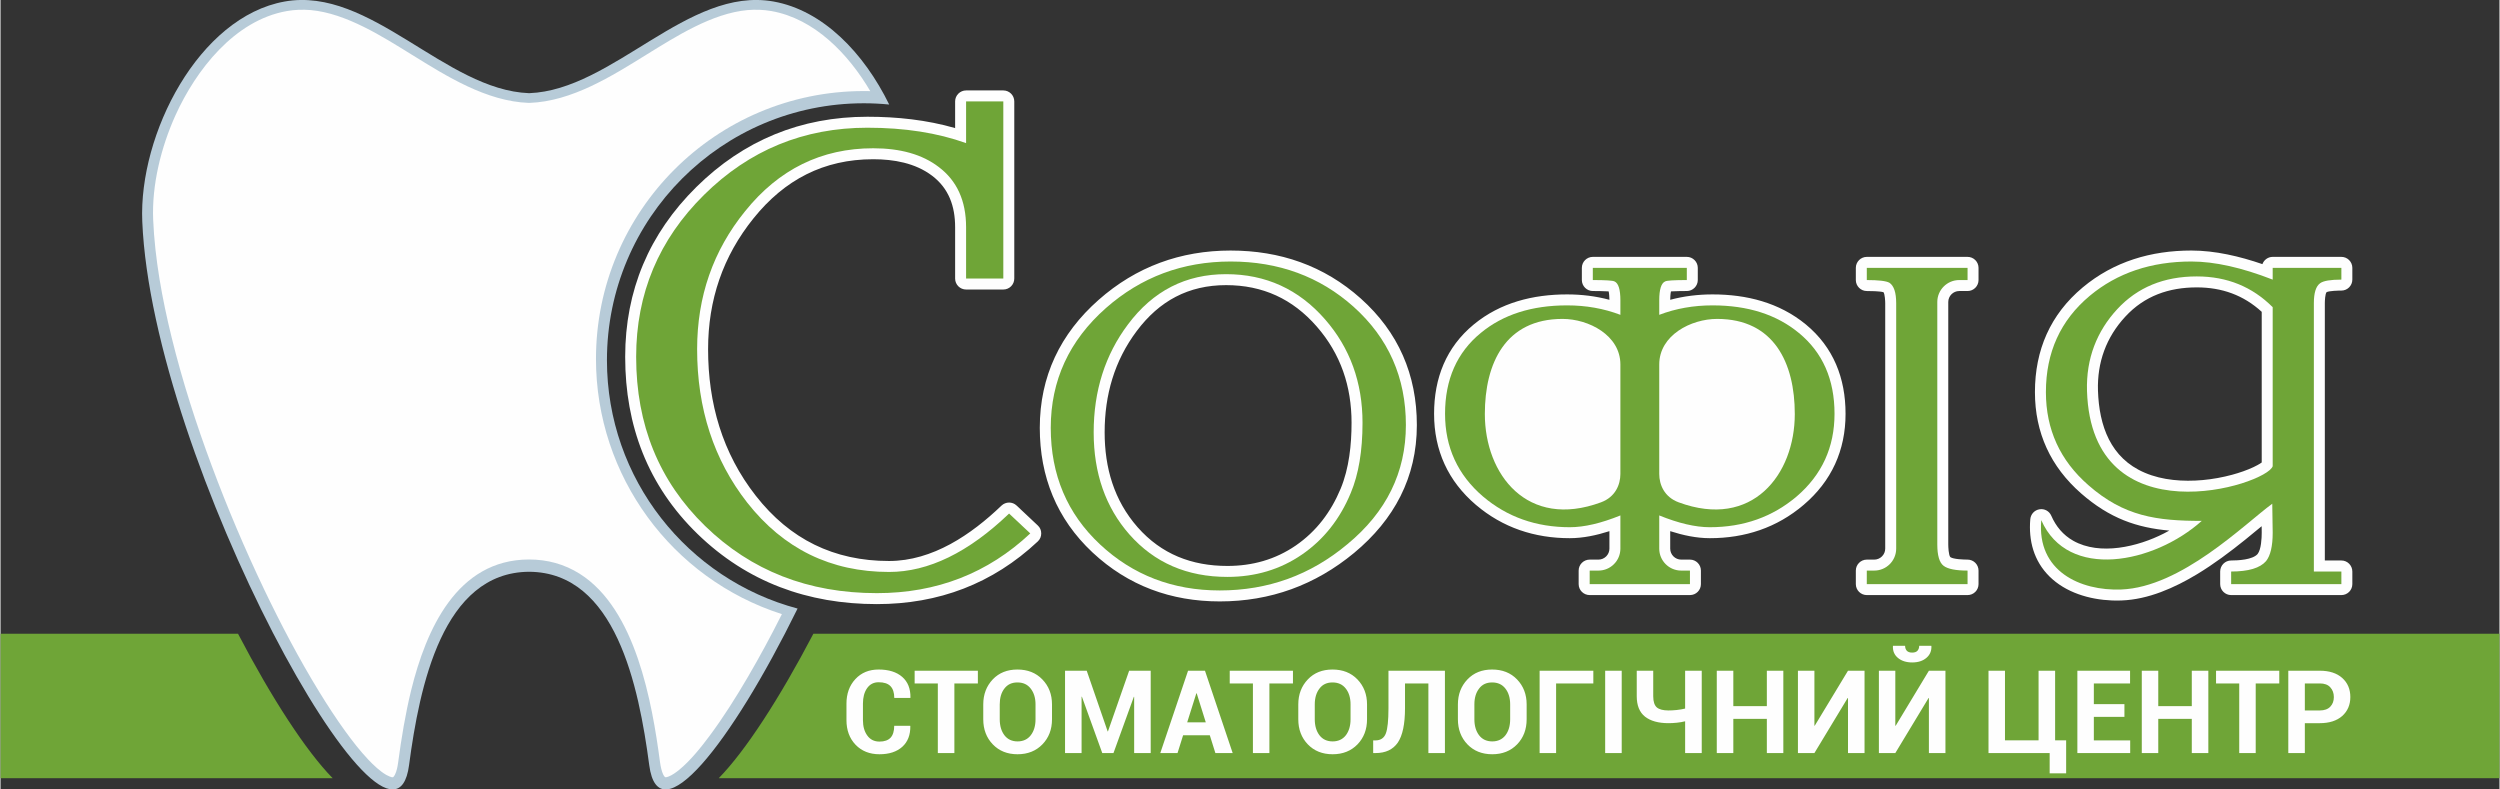 <?xml version="1.0" encoding="UTF-8"?>
<!DOCTYPE svg PUBLIC "-//W3C//DTD SVG 1.1//EN" "http://www.w3.org/Graphics/SVG/1.1/DTD/svg11.dtd">
<!-- Creator: CorelDRAW 2020 (64-Bit) -->
<svg xmlns="http://www.w3.org/2000/svg" xml:space="preserve" width="399px" height="126px" version="1.1" style="shape-rendering:geometricPrecision; text-rendering:geometricPrecision; image-rendering:optimizeQuality; fill-rule:evenodd; clip-rule:evenodd"
viewBox="0 0 398.77 125.98"
 xmlns:xlink="http://www.w3.org/1999/xlink"
 xmlns:xodm="http://www.corel.com/coreldraw/odm/2003">
 <rect x="0" y="0" width="398.77" height="125.98" fill="#333333" stroke="none"/>
 <defs>
  <style type="text/css">
   <![CDATA[
    .fil1 {fill:#FEFEFE}
    .fil5 {fill:#FEFEFE}
    .fil4 {fill:#B7CBD8}
    .fil0 {fill:#6FA537}
    .fil3 {fill:#FEFEFE;fill-rule:nonzero}
    .fil2 {fill:#6FA537;fill-rule:nonzero}
   ]]>
  </style>
 </defs>
 <g id="Слой_x0020_1">
  <path class="fil0" d="M114.61 124.18l284.16 0 0 -23.05 -269.06 0c-5.4,10.32 -10.86,18.72 -15.1,23.05z"/>
  <path class="fil0" d="M53 124.18l-53 0 0 -23.05 37.9 0c5.39,10.32 10.86,18.72 15.1,23.05z"/>
  <path class="fil1" d="M311.14 88.9c0.49,0.35 2.19,0.4 2.75,0.4 0.97,0 1.75,0.79 1.75,1.75l0 2.16c0,0.97 -0.78,1.75 -1.75,1.75l-16.08 0c-0.96,0 -1.75,-0.78 -1.75,-1.75l0 -2.16c0,-0.96 0.79,-1.75 1.75,-1.75l1.19 0c0.96,0 1.75,-0.79 1.75,-1.75l0 -39.18c0,-0.32 -0.05,-1.39 -0.27,-1.74 -0.62,-0.18 -2.14,-0.19 -2.67,-0.19 -0.96,0 -1.75,-0.79 -1.75,-1.75l0 -1.95c0,-0.96 0.79,-1.75 1.75,-1.75l16.08 0c0.97,0 1.75,0.79 1.75,1.75l0 1.95c0,0.96 -0.78,1.75 -1.75,1.75l-1.33 0c-0.96,0 -1.75,0.79 -1.75,1.75l0 38.69c0,0.39 0.05,1.7 0.33,2.02zm49.8 -46.75c0.24,-0.67 0.89,-1.16 1.64,-1.16l10.96 0c0.97,0 1.75,0.79 1.75,1.75l0 1.88c0,0.96 -0.78,1.75 -1.75,1.75 -0.47,0 -1.9,0.03 -2.36,0.25 -0.24,0.3 -0.28,1.41 -0.28,1.75l0 41.07 2.64 0c0.97,0 1.75,0.79 1.75,1.76l0 2.01c0,0.97 -0.78,1.75 -1.75,1.75l-17.59 0c-0.96,0 -1.75,-0.78 -1.75,-1.75l0 -2.01c0,-0.97 0.79,-1.76 1.75,-1.76 1.11,0 3.41,-0.11 4.22,-1.03 0.58,-0.73 0.66,-2.54 0.66,-3.42 0,-0.34 0,-0.68 -0.01,-1.02 -0.87,0.72 -1.74,1.44 -2.62,2.15 -2.45,1.97 -4.98,3.87 -7.67,5.5 -3.61,2.18 -7.8,4.05 -12.07,4.2 -0.51,0.02 -1.02,0.02 -1.52,0 -3.6,-0.14 -7.39,-1.26 -9.99,-3.84 -2.49,-2.47 -3.35,-5.71 -3.05,-9.14 0.08,-0.8 0.67,-1.44 1.47,-1.57 0.8,-0.13 1.56,0.29 1.88,1.03 0.74,1.7 1.88,3.07 3.5,3.99 4.28,2.42 10.34,0.94 14.45,-1.15 0.29,-0.15 0.59,-0.31 0.88,-0.47 -5.2,-0.47 -9.5,-1.94 -14.07,-5.93 -4.87,-4.27 -7.37,-9.68 -7.37,-16.17 0,-6.71 2.45,-12.38 7.62,-16.7 4.97,-4.15 10.92,-5.89 17.35,-5.89 3.78,0 7.69,0.92 11.33,2.17zm-0.11 31.65l0 -24.04c-2.9,-2.66 -6.35,-3.9 -10.36,-3.9 -4.46,0 -8.35,1.36 -11.4,4.66 -3.06,3.3 -4.51,7.31 -4.37,11.82 0.18,5.59 1.99,10.76 7.45,13.09 1.44,0.62 2.98,0.98 4.53,1.15 3.1,0.35 6.44,-0.01 9.43,-0.82 1.17,-0.32 2.36,-0.72 3.45,-1.24 0.28,-0.13 0.91,-0.45 1.27,-0.72zm-134.82 -5.97c0,8.37 -3.63,15.1 -10,20.39 -6.22,5.15 -13.38,7.75 -21.45,7.75 -7.77,0 -14.62,-2.5 -20.31,-7.82 -5.71,-5.35 -8.41,-12.08 -8.41,-19.88 0,-8.2 3.26,-15.01 9.39,-20.42 5.99,-5.29 13.07,-7.87 21.06,-7.87 7.86,0 14.9,2.4 20.78,7.66 5.99,5.36 8.94,12.16 8.94,20.19zm-10.42 -0.36c0,-5.81 -1.72,-10.97 -5.55,-15.36 -3.85,-4.41 -8.62,-6.61 -14.47,-6.61 -6.01,0 -10.66,2.52 -14.25,7.31 -3.58,4.77 -5.13,10.23 -5.13,16.18 0,5.65 1.49,10.85 5.26,15.14 3.8,4.31 8.64,6.18 14.33,6.18 3.97,0 7.63,-1.01 10.91,-3.26 3.31,-2.28 5.62,-5.37 7.16,-9.07 1.35,-3.25 1.74,-7.02 1.74,-10.51zm-63.26 -47.03l0 -4.26c0,-0.96 0.79,-1.75 1.75,-1.75l5.94 0c0.97,0 1.75,0.79 1.75,1.75l0 28.27c0,0.97 -0.78,1.75 -1.75,1.75l-5.94 0c-0.96,0 -1.75,-0.78 -1.75,-1.75l0 -8.19c0,-3.33 -0.99,-6.19 -3.69,-8.23 -2.67,-2.02 -6.11,-2.62 -9.38,-2.62 -7.9,0 -14.13,3.27 -19.07,9.39 -4.93,6.1 -7.28,13.08 -7.28,20.92 0,8.63 2.27,16.58 7.62,23.4 5.42,6.93 12.46,10.4 21.26,10.4 6.94,0 13.11,-4.21 17.94,-8.84 0.68,-0.64 1.73,-0.65 2.41,-0.01l3.38 3.18c0.37,0.34 0.55,0.77 0.55,1.27 0,0.5 -0.18,0.93 -0.55,1.28 -7.19,6.75 -15.83,10 -25.68,10 -11,0 -20.7,-3.51 -28.62,-11.2 -7.92,-7.7 -11.54,-17.28 -11.54,-28.25 0,-10.6 3.82,-19.66 11.36,-27.11 7.55,-7.46 16.69,-11.21 27.3,-11.21 4.7,0 9.46,0.5 13.99,1.81zm104.29 26.06c-0.18,-0.01 -0.36,-0.02 -0.5,-0.02 -0.67,-0.04 -1.35,-0.04 -2.03,-0.04 -0.96,0 -1.75,-0.79 -1.75,-1.75l0 -1.95c0,-0.96 0.79,-1.75 1.75,-1.75 5,0 10,0 15,0 0.96,0 1.75,0.79 1.75,1.75l0 1.95c0,0.96 -0.79,1.75 -1.75,1.75 -0.68,0 -1.36,0 -2.03,0.04 -0.14,0 -0.32,0.01 -0.5,0.02 -0.09,0.39 -0.12,1.01 -0.12,1.34 2.2,-0.59 4.46,-0.86 6.76,-0.86 5.42,0 10.63,1.3 14.88,4.79 4.42,3.65 6.34,8.58 6.34,14.26 0,5.84 -2.23,10.74 -6.68,14.53 -4.28,3.65 -9.36,5.32 -14.98,5.32 -2.11,0 -4.27,-0.46 -6.32,-1.12l0 2.79c0,0.96 0.79,1.75 1.75,1.75l1.4 0c0.97,0 1.75,0.79 1.75,1.75l0 2.16c0,0.97 -0.78,1.75 -1.75,1.75 -5.33,0 -10.67,0 -16,0 -0.97,0 -1.76,-0.78 -1.76,-1.75l0 -2.16c0,-0.96 0.79,-1.75 1.76,-1.75l1.4 0c0.96,0 1.75,-0.79 1.75,-1.75l0 -2.79c-2.05,0.66 -4.21,1.12 -6.33,1.12 -5.61,0 -10.69,-1.67 -14.98,-5.32 -4.44,-3.79 -6.67,-8.69 -6.67,-14.53 0,-5.68 1.91,-10.61 6.34,-14.26 4.24,-3.49 9.46,-4.79 14.88,-4.79 2.3,0 4.56,0.27 6.76,0.86 -0.01,-0.33 -0.03,-0.95 -0.12,-1.34z"/>
  <path class="fil2" d="M297.81 44.69l0 -1.95 16.08 0 0 1.95 -1.33 0c-1.93,0 -3.5,1.57 -3.5,3.5l0 38.69c0,1.77 0.34,2.91 1.01,3.41 0.67,0.51 1.95,0.76 3.82,0.76l0 2.16 -16.08 0 0 -2.16 1.19 0c1.93,0 3.5,-1.57 3.5,-3.5l0 -39.18c0,-1.69 -0.36,-2.77 -1.08,-3.25 -0.53,-0.29 -1.73,-0.43 -3.61,-0.43z"/>
  <path class="fil2" d="M362.58 44.62l0 -1.88 10.96 0 0 1.88c-1.73,0 -2.86,0.19 -3.38,0.57 -0.68,0.48 -1.01,1.54 -1.01,3.18l0 42.83 4.39 0 0 2.01 -17.59 0 0 -2.01c2.77,0 4.62,-0.56 5.57,-1.66 0.7,-0.87 1.06,-2.38 1.06,-4.55 0,-1.54 -0.07,-3.08 -0.07,-4.61 -4.46,3.28 -14.53,13.34 -24.12,13.69 -6.51,0.24 -13.47,-2.92 -12.74,-11.07 4.22,9.67 17.98,6.95 25.61,0.12 -7.17,0 -12.4,-0.7 -18.09,-5.7 -4.52,-3.94 -6.78,-8.89 -6.78,-14.85 0,-6.34 2.33,-11.46 6.99,-15.36 4.38,-3.65 9.79,-5.48 16.23,-5.48 3.7,0 8.02,0.96 12.97,2.89zm0 29.78l0 -25.38c-3.26,-3.27 -7.3,-4.91 -12.11,-4.91 -5.24,0 -9.47,1.74 -12.69,5.22 -3.22,3.48 -4.99,7.84 -4.83,13.06 0.74,23.67 28.59,15.07 29.63,12.01z"/>
  <path class="fil2" d="M217.34 67.47c0,-6.44 -1.99,-11.94 -5.98,-16.51 -4.19,-4.8 -9.45,-7.21 -15.79,-7.21 -6.44,0 -11.66,2.67 -15.65,8.01 -3.65,4.85 -5.48,10.59 -5.48,17.23 0,6.54 1.9,11.97 5.7,16.29 3.99,4.52 9.2,6.78 15.64,6.78 4.47,0 8.44,-1.19 11.9,-3.57 3.46,-2.38 6.06,-5.66 7.79,-9.84 1.25,-2.98 1.87,-6.71 1.87,-11.18zm6.92 0.36c0,7.55 -3.12,13.9 -9.37,19.04 -5.86,4.9 -12.64,7.35 -20.33,7.35 -7.5,0 -13.87,-2.45 -19.11,-7.35 -5.24,-4.9 -7.86,-11.1 -7.86,-18.6 0,-7.55 2.93,-13.92 8.8,-19.11 5.62,-4.95 12.25,-7.43 19.9,-7.43 7.69,0 14.23,2.41 19.61,7.21 5.58,5 8.36,11.3 8.36,18.89z"/>
  <path class="fil2" d="M154.08 16.18l5.94 0 0 28.27 -5.94 0 0 -8.19c0,-4.24 -1.47,-7.44 -4.39,-9.63 -2.59,-1.98 -6.08,-2.97 -10.43,-2.97 -8.25,0 -15.06,3.35 -20.44,10.04 -5.1,6.28 -7.66,13.62 -7.66,22.02 0,9.49 2.66,17.66 7.99,24.48 5.8,7.38 13.35,11.07 22.64,11.07 6.28,0 12.67,-3.11 19.15,-9.32l3.38 3.17c-6.76,6.35 -14.92,9.53 -24.48,9.53 -10.93,0 -20.06,-3.57 -27.4,-10.71 -7.34,-7.13 -11.01,-16.13 -11.01,-26.99 0,-10.11 3.62,-18.73 10.84,-25.86 7.22,-7.14 15.91,-10.71 26.07,-10.71 5.92,0 11.18,0.82 15.74,2.46l0 -6.66z"/>
  <path class="fil2" d="M269.09 42.74c-5,0 -10,0 -15,0l0 1.95c2.02,0 3.17,0.07 3.46,0.22 0.63,0.28 0.94,1.29 0.94,3.02l0 2.31c-2.65,-1.01 -5.48,-1.51 -8.51,-1.51 -5.62,0 -10.21,1.46 -13.77,4.4 -3.8,3.12 -5.7,7.42 -5.7,12.9 0,5.34 2.02,9.74 6.06,13.2 3.84,3.26 8.46,4.9 13.84,4.9 2.31,0 5,-0.63 8.08,-1.88l0 5.3c0,1.93 -1.57,3.5 -3.5,3.5l-1.4 0 0 2.16c5.33,0 10.67,0 16,0l0 -2.16 -1.4 0c-1.93,0 -3.5,-1.57 -3.5,-3.5l0 -5.3c3.08,1.25 5.77,1.88 8.07,1.88 5.39,0 10,-1.64 13.85,-4.9 4.04,-3.46 6.05,-7.86 6.05,-13.2 0,-5.48 -1.89,-9.78 -5.69,-12.9 -3.56,-2.94 -8.15,-4.4 -13.77,-4.4 -3.03,0 -5.87,0.5 -8.51,1.51l0 -2.31c0,-1.73 0.31,-2.74 0.94,-3.02 0.28,-0.15 1.44,-0.22 3.46,-0.22l0 -1.95z"/>
  <g id="_1808733331344">
   <path class="fil3" d="M264.69 75.63l0 -17.47c0,-4.67 5.08,-7.27 9.23,-7.27 9.11,0 12.4,7.06 12.4,15.18 0,9.67 -6.79,18.43 -18.53,14.09 -2.31,-0.85 -3.1,-2.84 -3.1,-4.53z"/>
   <path class="fil3" d="M258.49 75.63l0 -17.47c0,-4.67 -5.08,-7.27 -9.23,-7.27 -9.11,0 -12.4,7.06 -12.4,15.18 0,9.67 6.78,18.43 18.53,14.09 2.31,-0.85 3.1,-2.84 3.1,-4.53z"/>
  </g>
  <g id="_1808733339072">
   <path class="fil4" d="M84.35 91.24c13.8,0.08 17.49,18.22 19.17,30.87 1.48,11.16 12.99,-3.28 23.67,-25 -17.52,-4.67 -30.42,-20.64 -30.42,-39.63 0,-22.64 18.35,-41 41,-41 1.37,0 2.71,0.07 4.04,0.2 -4.01,-8.2 -10.55,-15.03 -18.47,-16.44 -13.66,-2.43 -25.59,14.13 -38.99,14.63 -13.39,-0.5 -25.32,-17.06 -38.99,-14.63 -13.72,2.44 -23.33,21.17 -22.74,35.1 1.59,38.3 39.78,107.75 42.57,86.77 1.68,-12.65 5.37,-30.79 19.16,-30.87z"/>
   <path class="fil5" d="M124.69 98c-17.6,-5.64 -29.67,-22.08 -29.67,-40.72 0,-23.61 19.14,-42.75 42.75,-42.75 0.34,0 0.68,0 1.02,0.01 -3.49,-5.93 -8.89,-11.55 -15.75,-12.77 -1.28,-0.23 -2.56,-0.27 -3.85,-0.16 -5.65,0.52 -11.38,4.19 -16.11,7.11 -5.59,3.46 -11.91,7.45 -18.66,7.7 -0.05,0 -0.09,0 -0.13,0 -6.76,-0.25 -13.08,-4.24 -18.67,-7.7 -4.72,-2.92 -10.46,-6.59 -16.1,-7.11 -1.29,-0.11 -2.58,-0.07 -3.85,0.16 -8.32,1.47 -14.49,9.4 -17.77,16.67 -2.28,5.07 -3.77,11.05 -3.54,16.63 0.27,6.25 1.44,12.63 2.93,18.7 1.71,6.97 3.92,13.86 6.43,20.59 2.47,6.65 5.25,13.19 8.3,19.59 2.68,5.6 5.6,11.16 8.84,16.45 1.31,2.14 2.68,4.25 4.15,6.28 1.14,1.57 2.36,3.14 3.69,4.55 0.81,0.85 1.84,1.84 2.87,2.43 0.18,0.1 0.84,0.44 1.07,0.36 0.09,-0.04 0.24,-0.29 0.28,-0.36 0.3,-0.57 0.45,-1.36 0.53,-1.98 0.52,-3.87 1.15,-7.74 2.08,-11.54 2.37,-9.6 7.27,-20.86 18.82,-20.86 2.9,0 5.62,0.73 8.08,2.28 8.91,5.62 11.53,20.38 12.82,30.12 0.09,0.62 0.24,1.41 0.53,1.98 0.05,0.07 0.19,0.32 0.29,0.36 0.11,0.04 0.42,-0.06 0.53,-0.1 0.58,-0.22 1.18,-0.66 1.66,-1.04 1.83,-1.5 3.56,-3.66 4.96,-5.55 2.18,-2.94 4.16,-6.09 6.01,-9.25 1.93,-3.3 3.75,-6.67 5.46,-10.08z"/>
  </g>
  <path class="fil5" d="M145.16 115.82l0.02 0.05c0.02,1.41 -0.4,2.5 -1.28,3.3 -0.88,0.79 -2.09,1.19 -3.64,1.19 -1.58,0 -2.85,-0.51 -3.82,-1.52 -0.97,-1.02 -1.45,-2.33 -1.45,-3.93l0 -2.61c0,-1.6 0.47,-2.91 1.42,-3.93 0.94,-1.02 2.18,-1.53 3.71,-1.53 1.61,0 2.86,0.39 3.76,1.17 0.9,0.78 1.34,1.88 1.32,3.3l-0.02 0.06 -2.56 0c0,-0.84 -0.21,-1.47 -0.61,-1.88 -0.41,-0.42 -1.04,-0.62 -1.89,-0.62 -0.78,0 -1.4,0.32 -1.84,0.95 -0.44,0.63 -0.66,1.45 -0.66,2.46l0 2.63c0,1.01 0.23,1.83 0.7,2.47 0.46,0.64 1.11,0.96 1.94,0.96 0.79,0 1.38,-0.21 1.77,-0.62 0.38,-0.41 0.58,-1.05 0.58,-1.9l2.55 0zm10.8 -6.76l-3.75 0 0 11.11 -2.64 0 0 -11.11 -3.7 0 0 -2.03 10.09 0 0 2.03zm11.83 5.72c0,1.62 -0.51,2.95 -1.53,4 -1.01,1.05 -2.34,1.58 -3.97,1.58 -1.63,0 -2.94,-0.53 -3.95,-1.58 -1.01,-1.05 -1.52,-2.39 -1.52,-4l0 -2.37c0,-1.6 0.51,-2.93 1.51,-3.99 1.01,-1.06 2.32,-1.58 3.94,-1.58 1.63,0 2.96,0.52 3.98,1.58 1.03,1.06 1.54,2.39 1.54,3.99l0 2.37zm-2.63 -2.38c0,-1.03 -0.26,-1.87 -0.77,-2.52 -0.51,-0.66 -1.21,-0.98 -2.12,-0.98 -0.89,0 -1.58,0.32 -2.08,0.98 -0.5,0.65 -0.74,1.49 -0.74,2.52l0 2.38c0,1.04 0.25,1.89 0.75,2.55 0.5,0.65 1.2,0.98 2.09,0.98 0.9,0 1.61,-0.33 2.11,-0.98 0.51,-0.66 0.76,-1.51 0.76,-2.55l0 -2.38zm11.51 4.31l0.05 0 3.38 -9.68 3.44 0 0 13.14 -2.64 0 0 -8.97 -0.05 -0.01 -3.25 8.98 -1.79 0 -3.25 -9 -0.05 0.01 0 8.99 -2.64 0 0 -13.14 3.46 0 3.34 9.68zm16.3 0.62l-4.26 0 -0.89 2.84 -2.75 0 4.43 -13.14 2.7 0 4.42 13.14 -2.76 0 -0.89 -2.84zm-3.61 -2.06l2.97 0 -1.45 -4.63 -0.06 0 -1.46 4.63zm16.88 -6.21l-3.76 0 0 11.11 -2.63 0 0 -11.11 -3.7 0 0 -2.03 10.09 0 0 2.03zm11.82 5.72c0,1.62 -0.51,2.95 -1.52,4 -1.02,1.05 -2.34,1.58 -3.97,1.58 -1.63,0 -2.95,-0.53 -3.96,-1.58 -1.01,-1.05 -1.52,-2.39 -1.52,-4l0 -2.37c0,-1.6 0.51,-2.93 1.52,-3.99 1,-1.06 2.32,-1.58 3.94,-1.58 1.63,0 2.96,0.52 3.98,1.58 1.02,1.06 1.53,2.39 1.53,3.99l0 2.37zm-2.63 -2.38c0,-1.03 -0.25,-1.87 -0.76,-2.52 -0.51,-0.66 -1.22,-0.98 -2.12,-0.98 -0.89,0 -1.59,0.32 -2.08,0.98 -0.5,0.65 -0.75,1.49 -0.75,2.52l0 2.38c0,1.04 0.25,1.89 0.75,2.55 0.5,0.65 1.2,0.98 2.1,0.98 0.9,0 1.6,-0.33 2.11,-0.98 0.5,-0.66 0.75,-1.51 0.75,-2.55l0 -2.38zm15.06 -5.37l0 13.14 -2.64 0 0 -11.11 -3.73 0 0 3.95c0,2.54 -0.39,4.37 -1.15,5.49 -0.77,1.11 -1.95,1.67 -3.55,1.67l-0.38 0 0 -2.02 0.36 0c0.82,0 1.38,-0.37 1.66,-1.11 0.28,-0.73 0.42,-2.07 0.42,-4.03l0 -5.98 9.01 0zm13.04 7.75c0,1.62 -0.51,2.95 -1.52,4 -1.02,1.05 -2.34,1.58 -3.97,1.58 -1.63,0 -2.95,-0.53 -3.96,-1.58 -1.01,-1.05 -1.52,-2.39 -1.52,-4l0 -2.37c0,-1.6 0.51,-2.93 1.52,-3.99 1.01,-1.06 2.32,-1.58 3.94,-1.58 1.63,0 2.96,0.52 3.98,1.58 1.02,1.06 1.53,2.39 1.53,3.99l0 2.37zm-2.63 -2.38c0,-1.03 -0.25,-1.87 -0.76,-2.52 -0.51,-0.66 -1.22,-0.98 -2.12,-0.98 -0.89,0 -1.59,0.32 -2.08,0.98 -0.5,0.65 -0.75,1.49 -0.75,2.52l0 2.38c0,1.04 0.25,1.89 0.75,2.55 0.5,0.65 1.2,0.98 2.1,0.98 0.9,0 1.6,-0.33 2.11,-0.98 0.5,-0.66 0.75,-1.51 0.75,-2.55l0 -2.38zm13.27 -3.34l-5.94 0 0 11.11 -2.63 0 0 -13.14 8.57 0 0 2.03zm4.53 11.11l-2.64 0 0 -13.14 2.64 0 0 13.14zm12.77 -13.14l0 13.14 -2.65 0 0 -5.07c-0.39,0.1 -0.84,0.18 -1.33,0.23 -0.5,0.05 -0.94,0.07 -1.33,0.07 -1.61,0 -2.86,-0.35 -3.74,-1.04 -0.88,-0.7 -1.32,-1.78 -1.32,-3.25l0 -4.08 2.63 0 0 4.08c0,0.86 0.2,1.45 0.58,1.78 0.38,0.32 1,0.48 1.85,0.48 0.38,0 0.81,-0.02 1.31,-0.07 0.51,-0.06 0.96,-0.13 1.35,-0.23l0 -6.04 2.65 0zm13.02 13.14l-2.63 0 0 -5.46 -5.35 0 0 5.46 -2.64 0 0 -13.14 2.64 0 0 5.65 5.35 0 0 -5.65 2.63 0 0 13.14zm10.32 -13.14l2.64 0 0 13.14 -2.64 0 0 -8.78 -0.05 -0.01 -5.31 8.79 -2.63 0 0 -13.14 2.63 0 0 8.77 0.05 0.01 5.31 -8.78zm12.91 0l2.64 0 0 13.14 -2.64 0 0 -8.78 -0.05 -0.01 -5.31 8.79 -2.62 0 0 -13.14 2.62 0 0 8.77 0.06 0.01 5.3 -8.78zm0.38 -3.98l0.02 0.06c0.03,0.76 -0.23,1.39 -0.8,1.87 -0.56,0.48 -1.31,0.73 -2.27,0.73 -0.95,0 -1.71,-0.25 -2.28,-0.73 -0.57,-0.48 -0.83,-1.11 -0.79,-1.87l0.01 -0.06 1.93 0c0,0.32 0.09,0.58 0.27,0.79 0.19,0.2 0.47,0.3 0.86,0.3 0.38,0 0.67,-0.1 0.85,-0.3 0.18,-0.21 0.27,-0.47 0.27,-0.79l1.93 0zm9.13 3.98l2.63 0 0 11.11 5.36 0 0 -11.11 2.64 0 0 11.11 1.76 0 0 5.27 -2.63 0 0 -3.24 -9.76 0 0 -13.14zm21.69 7.36l-4.88 0 0 3.76 5.8 0 0 2.02 -8.43 0 0 -13.14 8.41 0 0 2.03 -5.78 0 0 3.3 4.88 0 0 2.03zm13.39 5.78l-2.64 0 0 -5.46 -5.35 0 0 5.46 -2.63 0 0 -13.14 2.63 0 0 5.65 5.35 0 0 -5.65 2.64 0 0 13.14zm11.32 -11.11l-3.76 0 0 11.11 -2.63 0 0 -11.11 -3.7 0 0 -2.03 10.09 0 0 2.03zm4.08 6.34l0 4.77 -2.64 0 0 -13.14 5.03 0c1.51,0 2.7,0.38 3.57,1.15 0.86,0.77 1.3,1.78 1.3,3.05 0,1.25 -0.44,2.26 -1.3,3.03 -0.87,0.76 -2.06,1.14 -3.57,1.14l-2.39 0zm0 -2.03l2.39 0c0.73,0 1.29,-0.2 1.67,-0.6 0.38,-0.4 0.57,-0.91 0.57,-1.53 0,-0.63 -0.19,-1.15 -0.57,-1.56 -0.37,-0.42 -0.93,-0.62 -1.67,-0.62l-2.39 0 0 4.31z"/>
 </g>
</svg>
